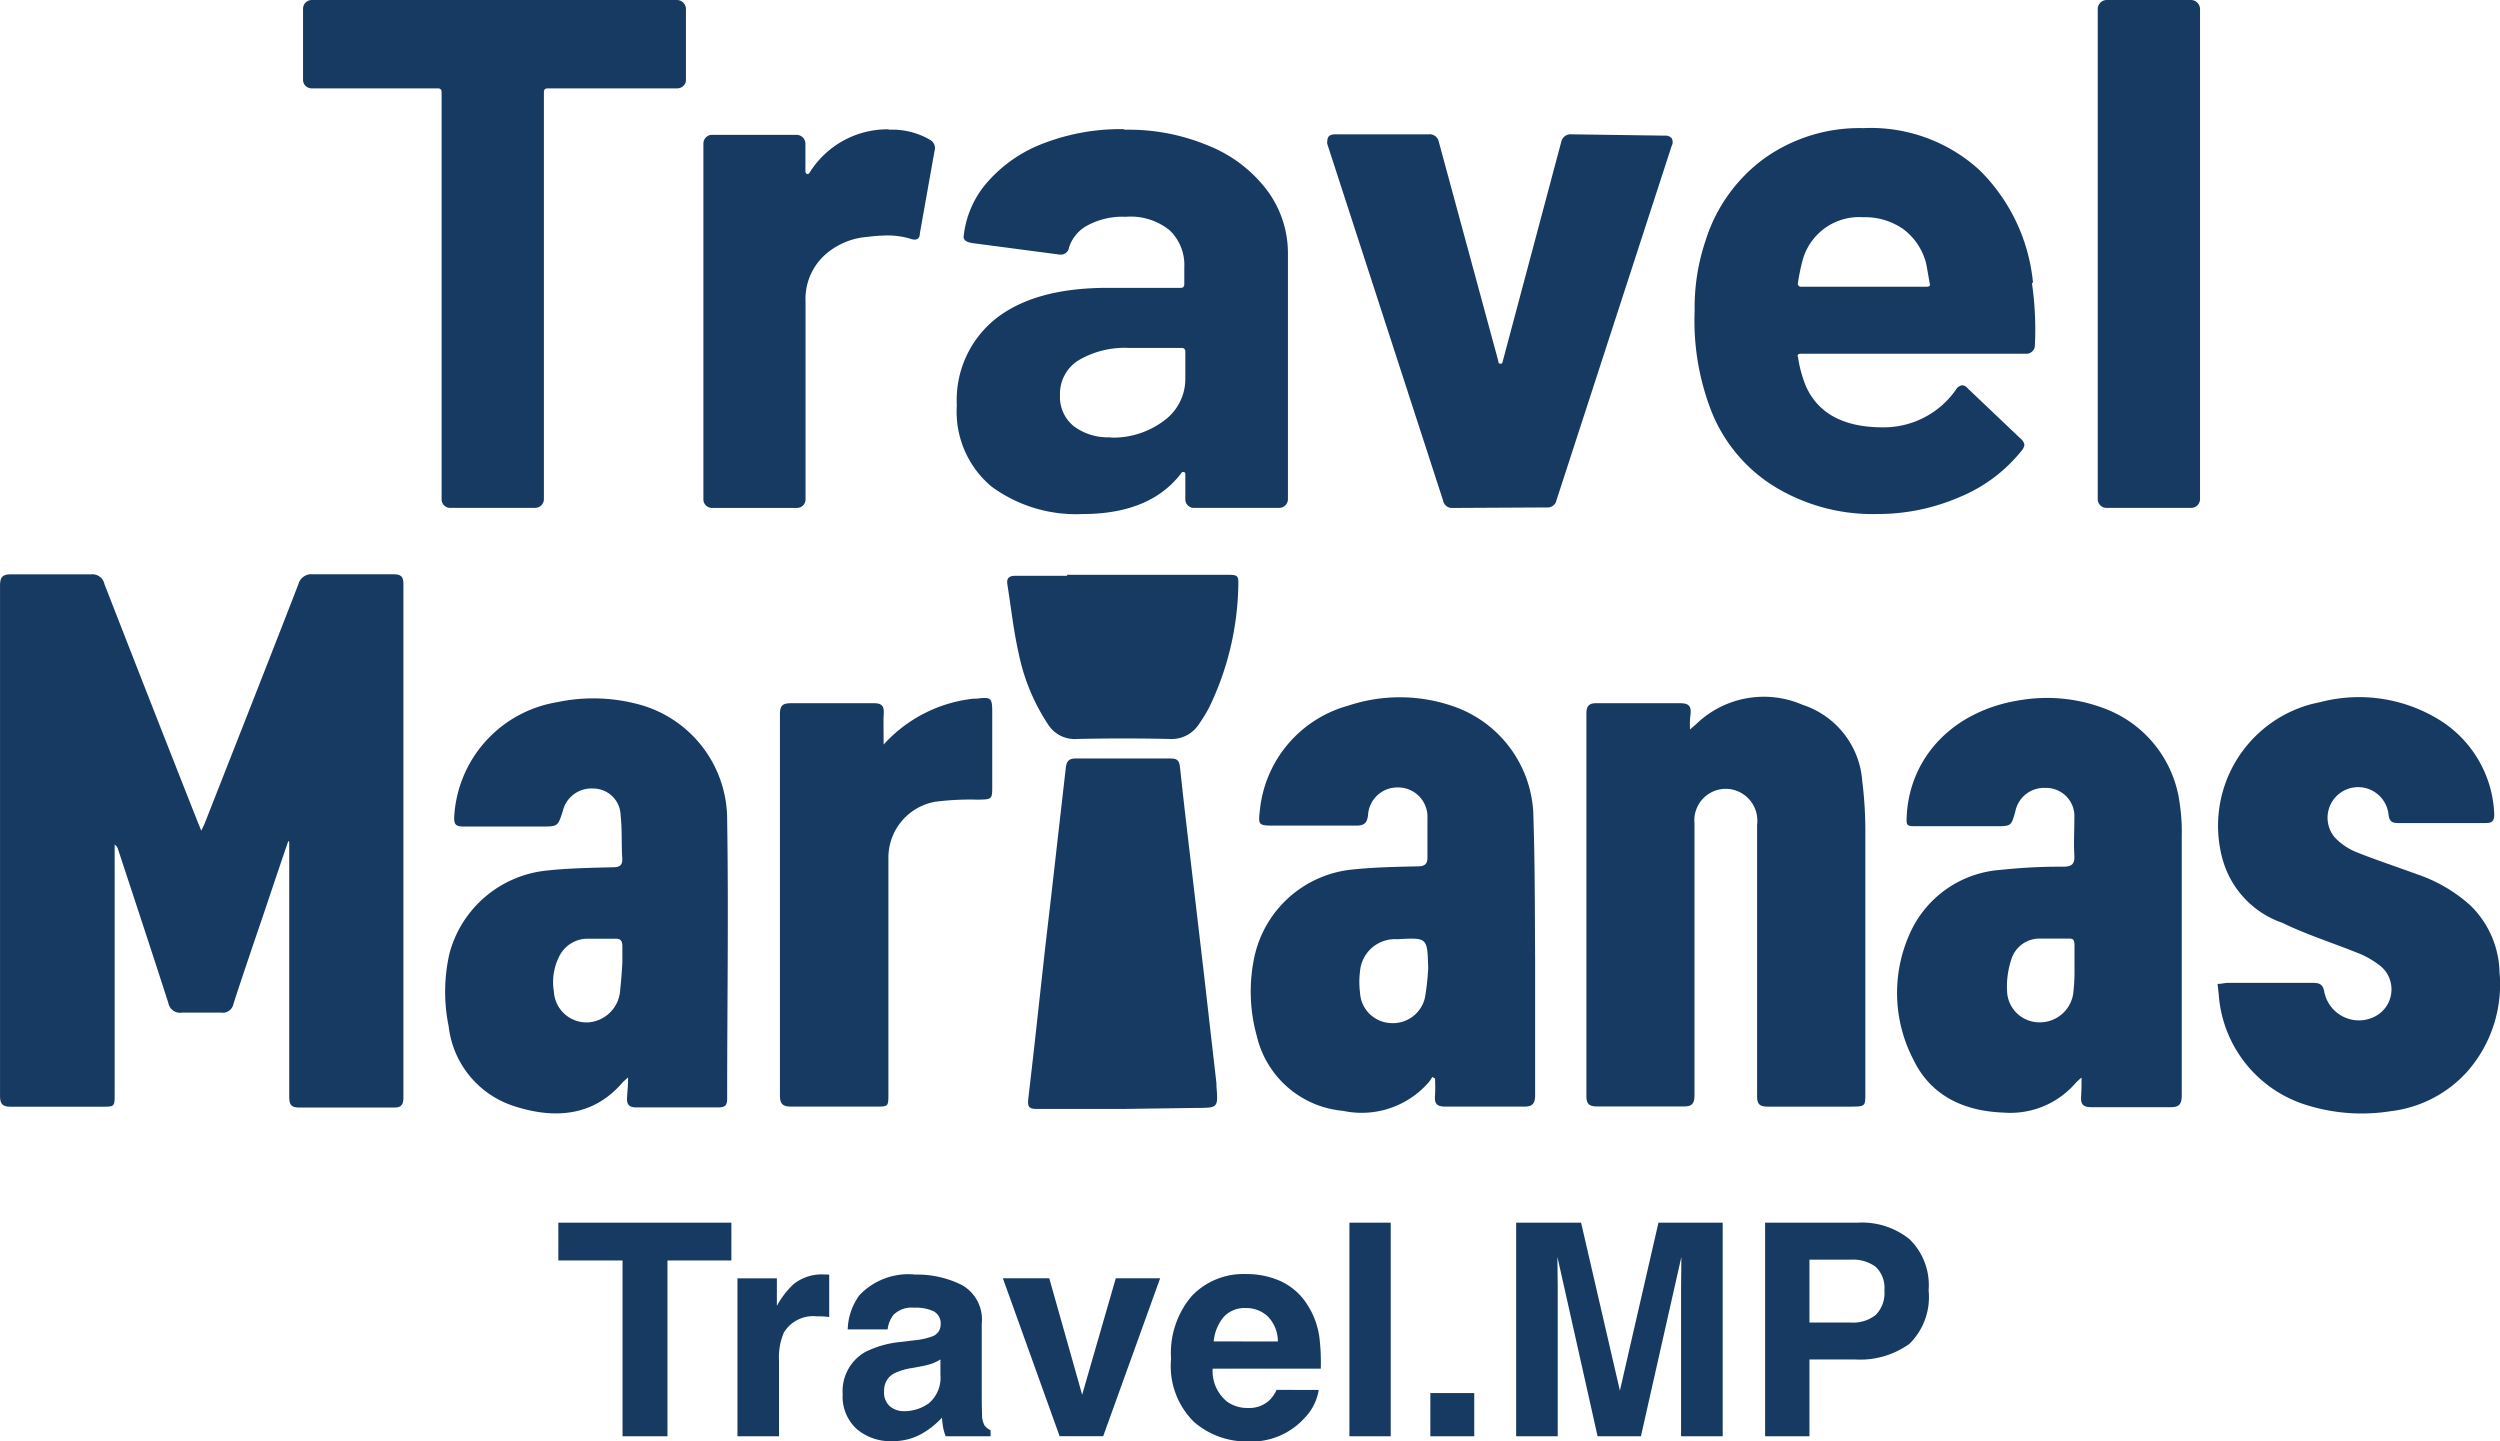 <svg xmlns="http://www.w3.org/2000/svg" width="156.718" height="90.361" viewBox="0 0 156.718 90.361"><g transform="translate(-8.81 -15.93)"><path d="M42.259,15.93a.57.57,0,0,1,.551.542v4.456a.487.487,0,0,1-.165.386.542.542,0,0,1-.386.156H34.127c-.147,0-.221.083-.221.239V47.235a.551.551,0,0,1-.551.533h-5.32a.533.533,0,0,1-.542-.524h0V21.71c0-.156-.074-.239-.23-.239h-7.9a.579.579,0,0,1-.4-.156.542.542,0,0,1-.156-.386V16.472a.551.551,0,0,1,.551-.542Zm13.268,8.132a4.686,4.686,0,0,1,2.6.643.588.588,0,0,1,.266.689l-.919,5.164c0,.377-.248.478-.643.322a5.063,5.063,0,0,0-1.617-.184,9.189,9.189,0,0,0-1.011.083,4.493,4.493,0,0,0-2.757,1.2,3.74,3.74,0,0,0-1.139,2.858v12.4a.533.533,0,0,1-.533.533H44.446a.542.542,0,0,1-.386-.156.533.533,0,0,1-.156-.377v-22.3a.542.542,0,0,1,.156-.386.487.487,0,0,1,.386-.165h5.311a.551.551,0,0,1,.542.551v1.718a.193.193,0,0,0,.1.184.156.156,0,0,0,.138-.046,5.752,5.752,0,0,1,4.989-2.757Zm14.821,0a12.928,12.928,0,0,1,5.265,1.02,8.619,8.619,0,0,1,3.611,2.757,6.6,6.6,0,0,1,1.323,3.951V47.235a.551.551,0,0,1-.551.533H74.657a.533.533,0,0,1-.542-.533h0V45.7c0-.092,0-.156-.083-.175a.147.147,0,0,0-.184.083c-1.277,1.672-3.326,2.545-6.165,2.545a8.94,8.94,0,0,1-5.724-1.727,6.12,6.12,0,0,1-2.168-5.081,6.524,6.524,0,0,1,2.444-5.44q2.453-1.93,7-1.93h4.594c.147,0,.221-.074.221-.23V32.7a3,3,0,0,0-.919-2.334,3.878,3.878,0,0,0-2.757-.845,4.594,4.594,0,0,0-2.325.505,2.4,2.4,0,0,0-1.222,1.406.524.524,0,0,1-.579.459h0l-5.513-.726c-.377-.064-.542-.211-.515-.423A6.11,6.11,0,0,1,61.748,27.3,8.812,8.812,0,0,1,65.3,24.889a13.443,13.443,0,0,1,4.925-.864Zm-.919,19.3a5.3,5.3,0,0,0,3.317-1.038,3.234,3.234,0,0,0,1.369-2.7V37.982c0-.156-.074-.239-.221-.239h-3.28a5.688,5.688,0,0,0-3.207.781,2.472,2.472,0,0,0-1.149,2.187,2.352,2.352,0,0,0,.855,1.93,3.574,3.574,0,0,0,2.325.7Zm21.437,4.41a.56.56,0,0,1-.588-.45L83.019,24.971a.45.45,0,0,1,0-.221c0-.266.165-.4.487-.4h5.871a.579.579,0,0,1,.625.459l3.74,13.783a.119.119,0,0,0,.138.138c.055,0,.1,0,.129-.138l3.675-13.783a.6.6,0,0,1,.643-.459l5.862.083a.5.5,0,0,1,.413.165.487.487,0,0,1,0,.478L97.381,47.29a.56.56,0,0,1-.588.45Zm36.322-14.086a20.15,20.15,0,0,1,.184,3.868.533.533,0,0,1-.5.551H112.707c-.184,0-.248.074-.184.221a7.893,7.893,0,0,0,.505,1.838c.781,1.709,2.389,2.554,4.806,2.554a5.513,5.513,0,0,0,4.594-2.371.524.524,0,0,1,.4-.266.478.478,0,0,1,.322.184l3.335,3.17a.606.606,0,0,1,.23.4.79.79,0,0,1-.184.358,9.712,9.712,0,0,1-3.85,2.885,12.919,12.919,0,0,1-5.219,1.075,11.789,11.789,0,0,1-6.6-1.838,9.8,9.8,0,0,1-3.9-4.953,15.621,15.621,0,0,1-.919-5.954,13.066,13.066,0,0,1,.689-4.41,10.107,10.107,0,0,1,3.675-5.136,10.273,10.273,0,0,1,6.2-1.9,10.107,10.107,0,0,1,7.3,2.637,11.458,11.458,0,0,1,3.345,7.038ZM116.6,29.547a3.675,3.675,0,0,0-3.786,2.683,13.138,13.138,0,0,0-.3,1.452.193.193,0,0,0,.156.221h7.92c.184,0,.239-.074.184-.221-.156-.919-.23-1.3-.23-1.277a3.868,3.868,0,0,0-1.424-2.113,4.162,4.162,0,0,0-2.518-.744Zm15.262,18.221a.551.551,0,0,1-.551-.533V16.472a.57.57,0,0,1,.551-.542h5.32a.579.579,0,0,1,.542.542V47.235a.551.551,0,0,1-.542.533Z" transform="translate(9 0)" fill="#173a63"/><g transform="translate(8.81 51.93)"><path d="M180.464,31.933c-.5,1.452-.983,2.894-1.47,4.346-.662,1.948-1.332,3.9-1.966,5.853a.689.689,0,0,1-.79.56h-2.426a.753.753,0,0,1-.873-.616h0c-1.038-3.225-2.1-6.432-3.161-9.657a.441.441,0,0,0-.2-.257v15.62c0,.809,0,.809-.79.809h-5.734c-.505,0-.662-.175-.662-.671V15.936c0-.5.119-.726.68-.717h5.035a.763.763,0,0,1,.827.6q2.922,7.507,5.881,15l.193.469c.1-.221.175-.349.23-.5,1.957-4.98,3.923-9.96,5.853-14.94a.845.845,0,0,1,.919-.634h5.035c.478,0,.634.138.634.625V48c0,.478-.138.652-.616.643h-5.908c-.524,0-.634-.193-.634-.68V31.988Z" transform="translate(-162.39 -15.214)" fill="#173a63"/><path d="M277.116,25.619c.23-.2.358-.3.478-.423a6.1,6.1,0,0,1,6.579-1.121,5.44,5.44,0,0,1,3.74,4.787,25.1,25.1,0,0,1,.193,3V48.4c0,.855,0,.855-.919.864H282c-.533,0-.689-.165-.68-.7V31.6a2,2,0,0,0-1.25-2.123,1.966,1.966,0,0,0-2.545,1.112,1.929,1.929,0,0,0-.129.919V48.517c0,.551-.138.744-.708.735H271.3c-.487,0-.68-.138-.68-.652V24.636c0-.505.165-.671.671-.662h5.191c.5,0,.717.138.671.652A5.337,5.337,0,0,0,277.116,25.619Z" transform="translate(-171.173 -15.892)" fill="#173a63"/><path d="M259.1,47.408a3.022,3.022,0,0,1-.184.285,5.568,5.568,0,0,1-5.412,1.838,6.11,6.11,0,0,1-5.412-4.723,10.374,10.374,0,0,1-.119-5.035,6.992,6.992,0,0,1,6.165-5.375c1.332-.138,2.683-.165,4.034-.193.469,0,.643-.147.625-.634V31.2a1.838,1.838,0,0,0-1.737-1.939h-.055a1.838,1.838,0,0,0-1.93,1.709c-.055.579-.3.689-.809.68h-5.155c-.919,0-.919-.064-.818-.965a7.59,7.59,0,0,1,5.559-6.561,10.218,10.218,0,0,1,6.643.074,7.452,7.452,0,0,1,4.934,6.57c.11,3.115.1,6.239.119,9.363V48.52c0,.551-.147.753-.717.744h-4.916c-.505,0-.689-.165-.643-.671a10.871,10.871,0,0,0,0-1.093Zm-.257-6.9c-.055-1.838-.055-1.838-1.893-1.737h-.064a2.2,2.2,0,0,0-2.316,2.021,5.238,5.238,0,0,0,0,1.314,2.012,2.012,0,0,0,1.884,1.92,2.058,2.058,0,0,0,2.187-1.59A15.1,15.1,0,0,0,258.848,40.507Z" transform="translate(-169.315 -15.895)" fill="#173a63"/><path d="M303.379,47.448a3.562,3.562,0,0,0-.386.358,5.4,5.4,0,0,1-4.484,1.838c-2.509-.083-4.594-1.066-5.678-3.335a9.051,9.051,0,0,1-.239-7.838,6.744,6.744,0,0,1,5.715-4.043,34.794,34.794,0,0,1,3.914-.2c.505,0,.735-.129.708-.68-.046-.79,0-1.58,0-2.371a1.773,1.773,0,0,0-1.663-1.884h-.092a1.838,1.838,0,0,0-1.948,1.479c-.257.919-.257.919-1.24.919h-4.9c-.7,0-.7,0-.662-.726.221-3.629,2.922-6.57,7.231-7.195a10.107,10.107,0,0,1,5.063.505,7.351,7.351,0,0,1,4.824,6.064,11.667,11.667,0,0,1,.119,1.957V48.551c0,.606-.184.763-.753.753h-4.916c-.478,0-.671-.156-.643-.634S303.379,47.926,303.379,47.448Zm-.441-6.882h0V39.188c0-.459-.129-.459-.441-.45h-1.672a1.838,1.838,0,0,0-1.838,1.277,5.383,5.383,0,0,0-.276,2.021,2.021,2.021,0,0,0,1.985,1.948,2.113,2.113,0,0,0,2.159-1.783,12.183,12.183,0,0,0,.083-1.636Z" transform="translate(-172.893 -15.898)" fill="#173a63"/><path d="M204.227,47.441c-.2.184-.285.248-.358.331-1.838,2.132-4.273,2.27-6.726,1.489a5.963,5.963,0,0,1-4.162-5.017,10.76,10.76,0,0,1,.055-4.594,7.048,7.048,0,0,1,6.147-5.182c1.36-.147,2.757-.165,4.089-.2.45,0,.625-.129.588-.6-.055-.919,0-1.773-.1-2.646a1.718,1.718,0,0,0-1.727-1.691,1.838,1.838,0,0,0-1.893,1.4c-.312.983-.312.983-1.36.983H193.9c-.469,0-.6-.129-.57-.643a7.712,7.712,0,0,1,6.432-7.149,10.944,10.944,0,0,1,5.366.2,7.479,7.479,0,0,1,5.311,7.2c.092,5.825,0,11.651,0,17.458,0,.4-.129.542-.533.542h-5.164c-.432,0-.6-.165-.579-.588S204.227,47.965,204.227,47.441Zm-.358-7.176h0V39.227c0-.349-.11-.5-.469-.478h-1.838a1.985,1.985,0,0,0-1.654,1.112,3.565,3.565,0,0,0-.331,2.2,2.049,2.049,0,0,0,2.159,1.93h0a2.159,2.159,0,0,0,2-2.095C203.8,41.377,203.832,40.816,203.869,40.265Z" transform="translate(-164.855 -15.901)" fill="#173a63"/><path d="M313.68,41.572c.239,0,.423-.055.606-.064h5.384c.4,0,.616.092.7.551a2.214,2.214,0,0,0,2.573,1.764,2.582,2.582,0,0,0,.515-.165,1.911,1.911,0,0,0,.965-2.508,1.838,1.838,0,0,0-.533-.7,5.514,5.514,0,0,0-1.544-.864c-1.534-.616-3.124-1.121-4.594-1.838a5.881,5.881,0,0,1-3.776-4.061,7.893,7.893,0,0,1,5.6-9.657l.57-.129a9.6,9.6,0,0,1,7.406,1.1,7.268,7.268,0,0,1,3.473,5.945c0,.4-.119.542-.524.542h-5.513c-.4,0-.533-.129-.588-.515a1.916,1.916,0,1,0-3.381,1.406,3.813,3.813,0,0,0,1.332.919c1.24.5,2.527.919,3.795,1.387a9.556,9.556,0,0,1,3.372,1.957,6.028,6.028,0,0,1,1.838,4.19,8.27,8.27,0,0,1-2,6.211,7.654,7.654,0,0,1-4.815,2.508,11.577,11.577,0,0,1-5.513-.459,7.829,7.829,0,0,1-5.274-6.864Z" transform="translate(-174.668 -15.894)" fill="#173a63"/><path d="M238.475,49.75H233.1c-.45,0-.625-.064-.56-.616.505-4.218.919-8.444,1.433-12.671.3-2.692.616-5.384.919-8.077.046-.4.156-.616.634-.606h5.908c.4,0,.57.083.616.524.239,2.279.515,4.548.781,6.818l.772,6.588c.248,2.159.487,4.319.735,6.432v.175c.11,1.369.11,1.369-1.286,1.369Z" transform="translate(-168.082 -16.233)" fill="#173a63"/><path d="M222.1,26.572a8.894,8.894,0,0,1,5.633-2.876h.184c.919-.11.992-.074.992.864v4.594c0,.864,0,.855-.919.873a16.971,16.971,0,0,0-2.646.129A3.556,3.556,0,0,0,222.4,33.7V48.459c0,.809,0,.809-.8.809h-5.265c-.533,0-.735-.129-.735-.708V24.67c0-.551.175-.689.7-.689h5.182c.487,0,.652.156.625.634S222.1,25.809,222.1,26.572Z" transform="translate(-166.708 -15.898)" fill="#173a63"/><path d="M234.84,15.25h9.951c.8,0,.827,0,.8.79a18.249,18.249,0,0,1-1.838,7.553,10.655,10.655,0,0,1-.634,1.029,2.04,2.04,0,0,1-1.838.919q-2.894-.064-5.78,0a1.975,1.975,0,0,1-1.838-.919,12.606,12.606,0,0,1-1.838-4.447c-.322-1.424-.478-2.876-.708-4.319-.064-.4.11-.551.515-.542h3.244Z" transform="translate(-167.967 -15.217)" fill="#173a63"/></g><path d="M11.057-9.356v2.371H7.05V4.035H4.234V-6.985H.209V-9.356Zm5.387,5.878a2.147,2.147,0,0,0-2.1,1.018,3.958,3.958,0,0,0-.3,1.762V4.035H11.438v-9.9h2.471v1.726A5.474,5.474,0,0,1,14.954-5.5a2.844,2.844,0,0,1,1.89-.609q.073,0,.123,0l.223.014v2.653q-.245-.027-.436-.036T16.444-3.479ZM19.079-4.8A4.228,4.228,0,0,1,22.6-6.1a6.263,6.263,0,0,1,2.889.645,2.476,2.476,0,0,1,1.263,2.435V1.518q0,.472.018,1.145a1.439,1.439,0,0,0,.154.69.928.928,0,0,0,.382.3v.382H24.493a2.884,2.884,0,0,1-.164-.563q-.045-.263-.073-.6a5.32,5.32,0,0,1-1.236.99,3.716,3.716,0,0,1-1.89.481,3.249,3.249,0,0,1-2.221-.768A2.738,2.738,0,0,1,18.034,1.4a2.824,2.824,0,0,1,1.408-2.644,6.252,6.252,0,0,1,2.271-.636l.881-.109a4.041,4.041,0,0,0,1.027-.227.778.778,0,0,0,.554-.736.873.873,0,0,0-.422-.84,2.639,2.639,0,0,0-1.24-.232,1.616,1.616,0,0,0-1.3.454,1.888,1.888,0,0,0-.363.908h-2.5A3.8,3.8,0,0,1,19.079-4.8ZM21,2.163a1.353,1.353,0,0,0,.89.3,2.637,2.637,0,0,0,1.54-.491,2.092,2.092,0,0,0,.731-1.79V-.78a2.814,2.814,0,0,1-.5.25,4.141,4.141,0,0,1-.686.177L22.4-.244A3.754,3.754,0,0,0,21.232.11a1.188,1.188,0,0,0-.6,1.1A1.137,1.137,0,0,0,21,2.163Zm7.077-8.031h2.907l2.062,7.3,2.108-7.3h2.78l-3.57,9.9H31.634Zm19.8,7a3.284,3.284,0,0,1-.918,1.79A4.5,4.5,0,0,1,43.4,4.362a5.022,5.022,0,0,1-3.334-1.217A4.91,4.91,0,0,1,38.62-.817a5.505,5.505,0,0,1,1.3-3.943,4.458,4.458,0,0,1,3.384-1.372,5.19,5.19,0,0,1,2.226.463,3.9,3.9,0,0,1,1.635,1.463,4.99,4.99,0,0,1,.754,2.044A13.2,13.2,0,0,1,48.005-.2H41.228a2.461,2.461,0,0,0,.936,2.09,2.2,2.2,0,0,0,1.29.372,1.857,1.857,0,0,0,1.3-.454,2.157,2.157,0,0,0,.481-.681ZM45.316-1.907a2.254,2.254,0,0,0-.622-1.558A1.932,1.932,0,0,0,43.308-4a1.759,1.759,0,0,0-1.395.563,2.811,2.811,0,0,0-.622,1.526ZM49.8-9.356h2.589V4.035H49.8ZM54.873,1.327h2.753V4.035H54.873Zm7.986,2.707H60.252V-9.356h4.07L66.756,1.173,69.173-9.356H73.2V4.035H70.59V-5.023q0-.391.009-1.095T70.608-7.2L68.074,4.035H65.357L62.841-7.2q0,.382.009,1.086t.009,1.095ZM81.483-.78H78.639V4.035h-2.78V-9.356h5.833a4.751,4.751,0,0,1,3.216,1.036,4.013,4.013,0,0,1,1.2,3.207,4.11,4.11,0,0,1-1.2,3.352A5.281,5.281,0,0,1,81.483-.78Zm1.308-2.789A1.937,1.937,0,0,0,83.336-5.1a1.812,1.812,0,0,0-.55-1.49,2.385,2.385,0,0,0-1.54-.445H78.639v3.943h2.607A2.279,2.279,0,0,0,82.791-3.569Z" transform="translate(43.601 101.93)" fill="#173a63"/></g></svg>